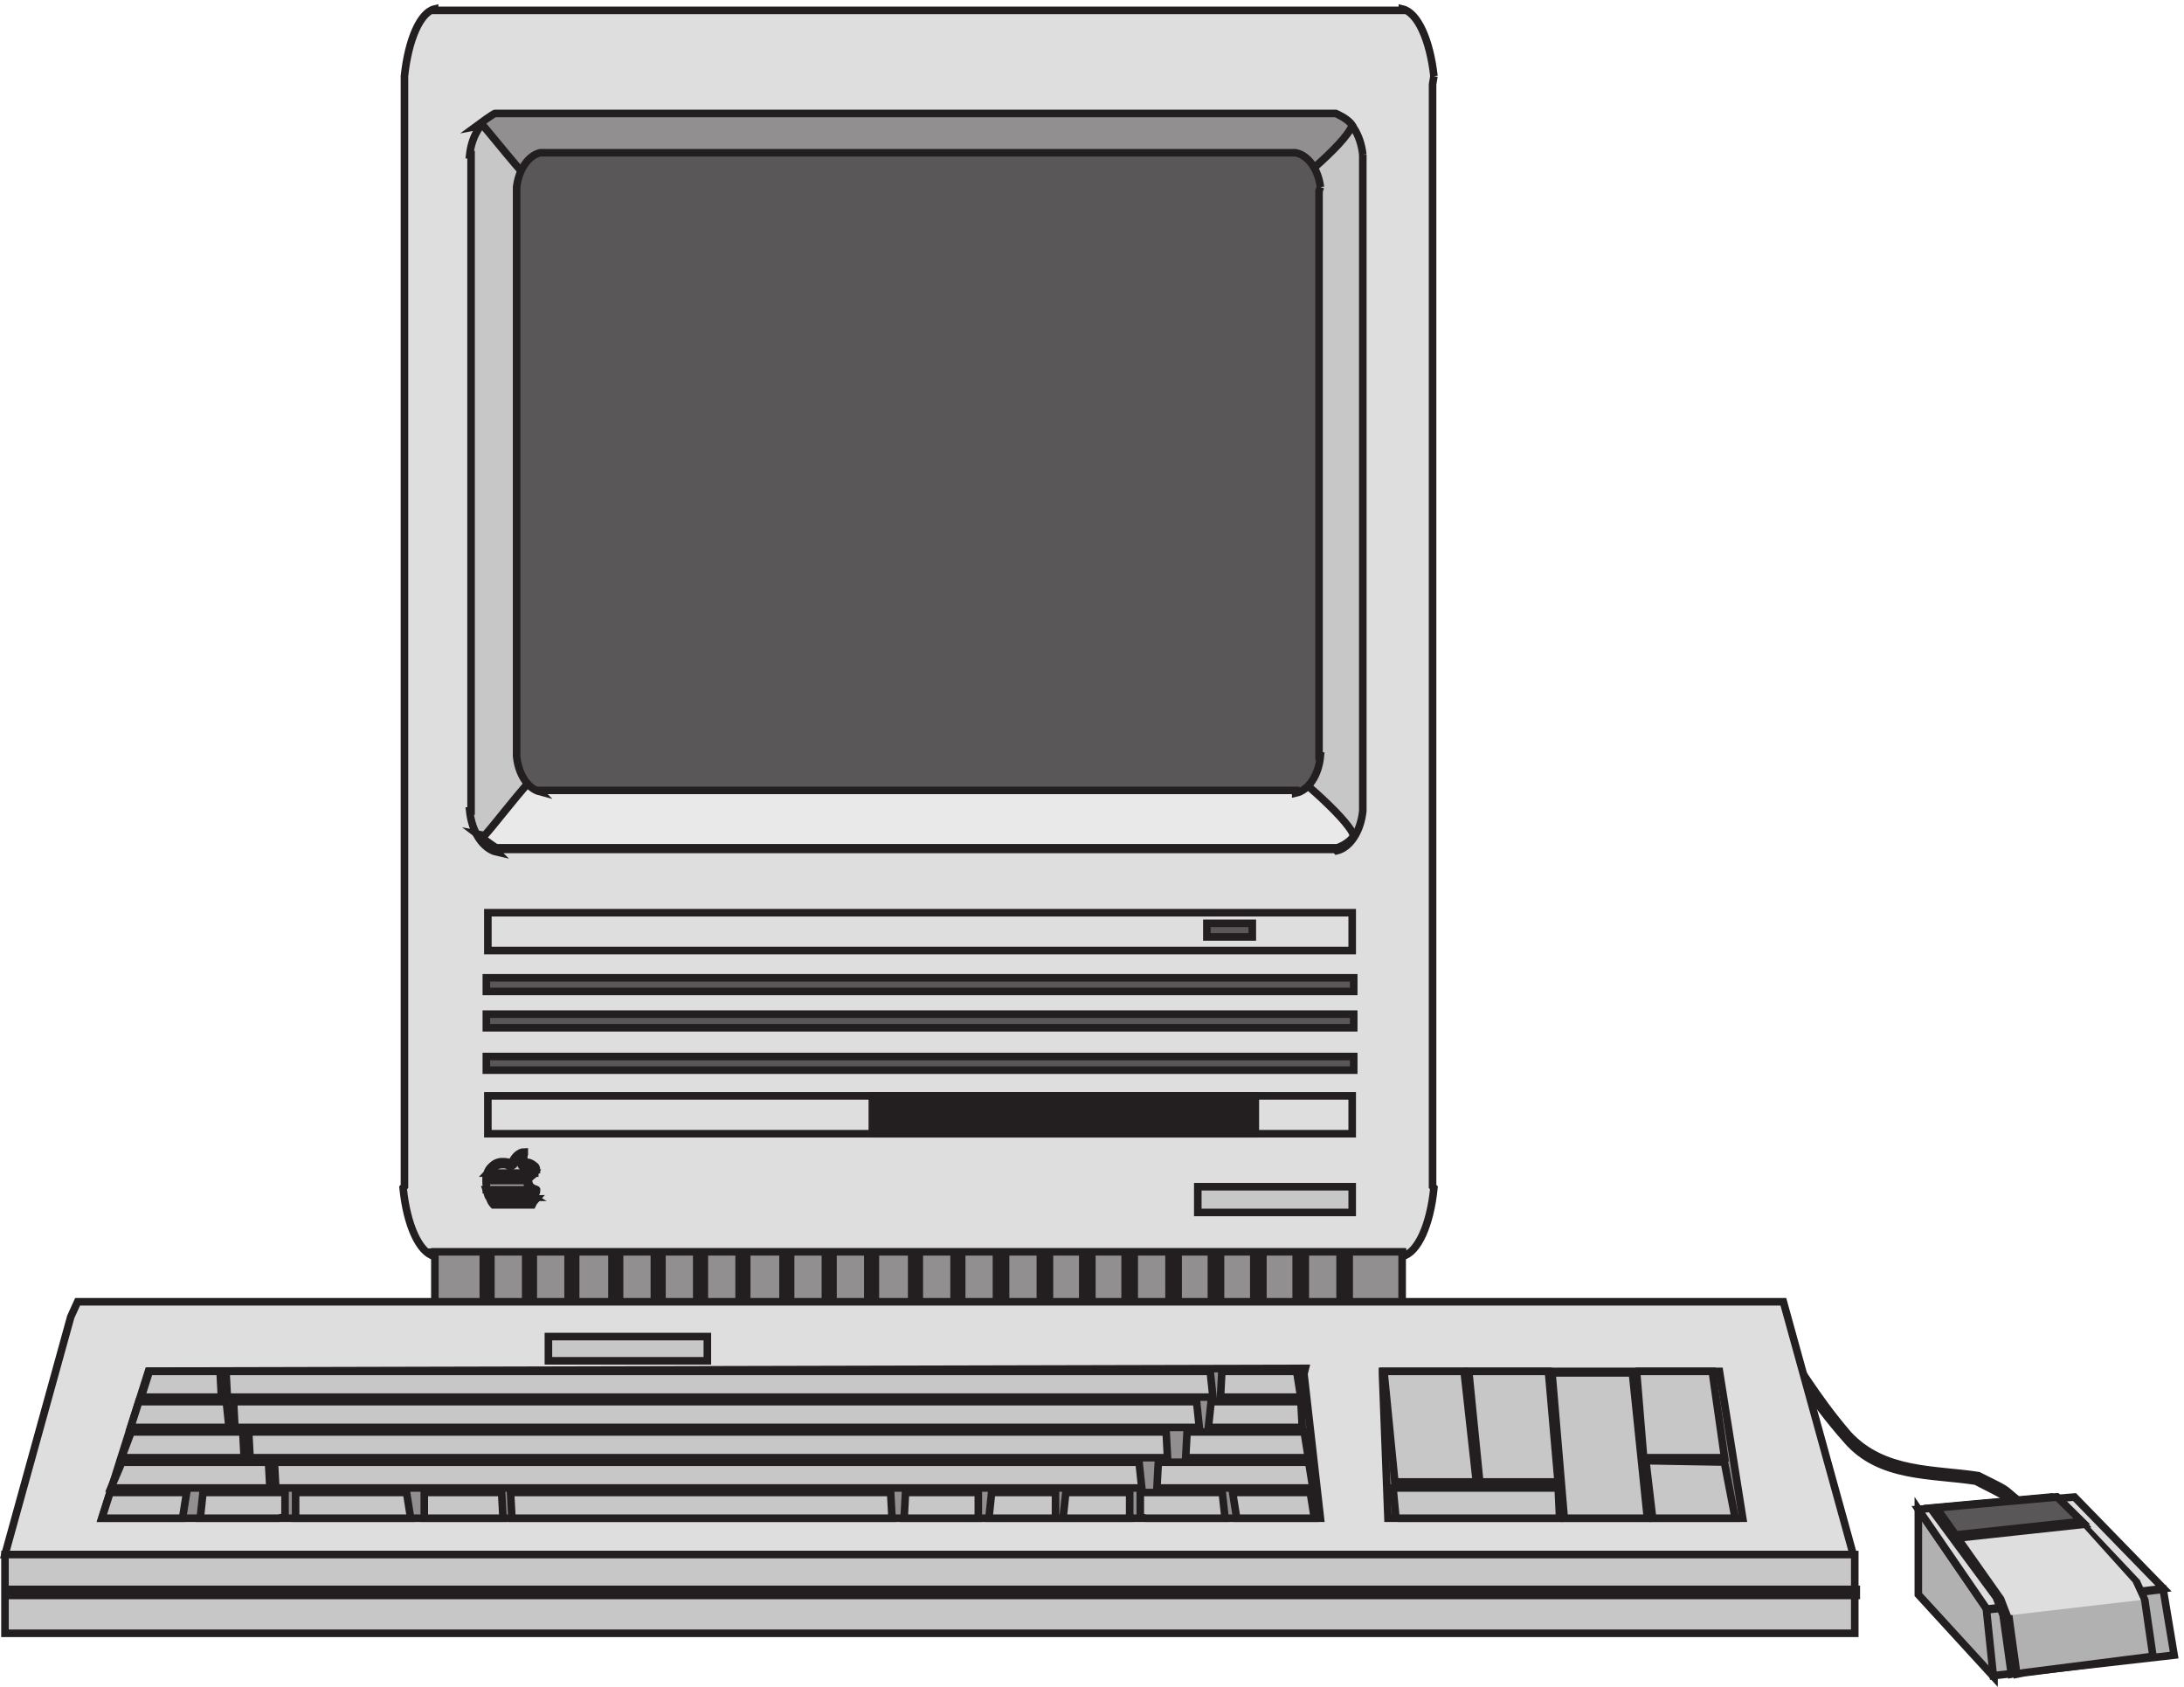 <svg xmlns="http://www.w3.org/2000/svg" xml:space="preserve" width="287.837" height="222.316"><path d="M1669.69 360.664c107.26-1.355 88.25-32.551 160.21-116.633 35.3-37.972 85.53-33.902 128.98-40.683 38.01-18.985 17.65-8.137 52.95-35.258l-1.36 1.355-1.36-5.425c1.36 0 1.36 0 1.36-1.356-35.3 27.121-17.65 16.274-54.31 35.258-43.44 6.781-95.03 2.715-127.62 40.687-74.67 84.082-54.31 115.274-160.21 116.629l1.36 5.426" style="fill:#c8c7c7;fill-opacity:1;fill-rule:evenodd;stroke:none" transform="matrix(.133 0 0 -.133 .213 221.519)"/><path d="M1669.69 360.664c107.26-1.355 88.25-32.551 160.21-116.633 35.3-37.972 85.53-33.902 128.98-40.683 38.01-18.985 17.65-8.137 52.95-35.258l-1.36 1.355-1.36-5.425c1.36 0 1.36 0 1.36-1.356-35.3 27.121-17.65 16.274-54.31 35.258-43.44 6.781-95.03 2.715-127.62 40.687-74.67 84.082-54.31 115.274-160.21 116.629l1.36 5.426" style="fill:none;stroke:#231f20;stroke-width:7.5;stroke-linecap:butt;stroke-linejoin:miter;stroke-miterlimit:10;stroke-dasharray:none;stroke-opacity:1" transform="matrix(.133 0 0 -.133 .213 221.519)"/><path d="m1974.33 5.027-6.82 65.508-68.18 99.629V85.547l75-81.883" style="fill:#b2b1b1;fill-opacity:1;fill-rule:evenodd;stroke:none" transform="matrix(.133 0 0 -.133 .213 221.519)"/><path d="m1974.33 5.027-6.82 65.508-68.18 99.629V85.547l75-81.883z" style="fill:none;stroke:#231f20;stroke-width:7.5;stroke-linecap:butt;stroke-linejoin:miter;stroke-miterlimit:10;stroke-dasharray:none;stroke-opacity:1" transform="matrix(.133 0 0 -.133 .213 221.519)"/><path d="m1966.83 70.305 175.14 20.36 10.86-65.145-179.21-20.356Z" style="fill:#b2b1b1;fill-opacity:1;fill-rule:evenodd;stroke:none" transform="matrix(.133 0 0 -.133 .213 221.519)"/><path d="m1966.83 70.305 175.14 20.36 10.86-65.145-179.21-20.356Z" style="fill:none;stroke:#231f20;stroke-width:7.5;stroke-linecap:butt;stroke-linejoin:miter;stroke-miterlimit:10;stroke-dasharray:none;stroke-opacity:1" transform="matrix(.133 0 0 -.133 .213 221.519)"/><path d="m2142.33 91.469-88.24 90.695-154.76-12.184 67.88-98.816 175.12 20.305" style="fill:#dedede;fill-opacity:1;fill-rule:evenodd;stroke:none" transform="matrix(.133 0 0 -.133 .213 221.519)"/><path d="m2142.33 91.469-88.24 90.695-154.76-12.184 67.88-98.816z" style="fill:none;stroke:#231f20;stroke-width:7.5;stroke-linecap:butt;stroke-linejoin:miter;stroke-miterlimit:10;stroke-dasharray:none;stroke-opacity:1" transform="matrix(.133 0 0 -.133 .213 221.519)"/><path d="m1991.48 6.664-8.15 58.5-6.79 17.684-65.21 88.433 119.55 10.883 80.15-84.351 8.15-17.684 8.15-55.781-129.06-16.325" style="fill:#e9e9e9;fill-opacity:1;fill-rule:evenodd;stroke:none" transform="matrix(.133 0 0 -.133 .213 221.519)"/><path d="m1991.48 6.664-8.15 58.5-6.79 17.684-65.21 88.433 119.55 10.883 80.15-84.351 8.15-17.684 8.15-55.781-129.06-16.325z" style="fill:none;stroke:#231f20;stroke-width:7.5;stroke-linecap:butt;stroke-linejoin:miter;stroke-miterlimit:10;stroke-dasharray:none;stroke-opacity:1" transform="matrix(.133 0 0 -.133 .213 221.519)"/><path d="m1996.93 6.664-8.1 58.5-6.74 17.684-64.76 88.433 118.72 10.883 79.59-84.351 8.09-17.684 8.1-55.781-128.16-16.325" style="fill:#b2b1b1;fill-opacity:1;fill-rule:evenodd;stroke:none" transform="matrix(.133 0 0 -.133 .213 221.519)"/><path d="m1996.93 6.664-8.1 58.5-6.74 17.684-64.76 88.433 118.72 10.883 79.59-84.351 8.09-17.684 8.1-55.781-128.16-16.325z" style="fill:none;stroke:#231f20;stroke-width:7.5;stroke-linecap:butt;stroke-linejoin:miter;stroke-miterlimit:10;stroke-dasharray:none;stroke-opacity:1" transform="matrix(.133 0 0 -.133 .213 221.519)"/><path d="m2035.75 182.164-113.92-10.883 62.38-88.433 6.79-17.684 128.83 14.965-8.14 17.683-75.94 84.352" style="fill:#dedede;fill-opacity:1;fill-rule:evenodd;stroke:none" transform="matrix(.133 0 0 -.133 .213 221.519)"/><path d="m2038.63 179.164-118.3-10.715 18.82-26.785 123.68 13.391-24.2 24.109" style="fill:#231f20;fill-opacity:1;fill-rule:evenodd;stroke:none" transform="matrix(.133 0 0 -.133 .213 221.519)"/><path d="m2038.63 179.164-118.3-10.715 18.82-26.785 123.68 13.391z" style="fill:none;stroke:#231f20;stroke-width:7.5;stroke-linecap:butt;stroke-linejoin:miter;stroke-miterlimit:10;stroke-dasharray:none;stroke-opacity:1" transform="matrix(.133 0 0 -.133 .213 221.519)"/><path d="m2036.88 182.164-119.55-10.715 19.02-26.785 124.98 13.391-24.45 24.109" style="fill:#5a5758;fill-opacity:1;fill-rule:evenodd;stroke:none" transform="matrix(.133 0 0 -.133 .213 221.519)"/><path d="m2036.88 182.164-119.55-10.715 19.02-26.785 124.98 13.391z" style="fill:none;stroke:#231f20;stroke-width:7.5;stroke-linecap:butt;stroke-linejoin:miter;stroke-miterlimit:10;stroke-dasharray:none;stroke-opacity:1" transform="matrix(.133 0 0 -.133 .213 221.519)"/><path d="M1419.33 1590.11c-4 36.13-16.3 63.21-31.24 66.55v-1.36H429.074v1.36c-14.289-3.35-26.062-30.43-29.883-66.55V489.93l-1.359-1.36c3.606-36.66 16.047-64.441 31.242-67.91l-2.715 4.07h961.731v-4.07c15.2 3.481 27.64 31.262 31.24 67.91l-1.36 1.36v1092.03l1.36 8.15" style="fill:#dedede;fill-opacity:1;fill-rule:evenodd;stroke:none" transform="matrix(.133 0 0 -.133 .213 221.519)"/><path d="M1419.33 1590.11c-4 36.13-16.3 63.21-31.24 66.55v-1.36H429.074v1.36c-14.289-3.35-26.062-30.43-29.883-66.55V489.93l-1.359-1.36c3.606-36.66 16.047-64.441 31.242-67.91l-2.715 4.07h961.731v-4.07c15.2 3.481 27.64 31.262 31.24 67.91l-1.36 1.36v1092.03l1.36 8.15" style="fill:none;stroke:#231f20;stroke-width:7.5;stroke-linecap:butt;stroke-linejoin:miter;stroke-miterlimit:10;stroke-dasharray:none;stroke-opacity:1" transform="matrix(.133 0 0 -.133 .213 221.519)"/><path d="M862.832 579.664h379.498v-37.5H862.832v37.5" style="fill:#231f20;fill-opacity:1;fill-rule:evenodd;stroke:none" transform="matrix(.133 0 0 -.133 .213 221.519)"/><path d="M862.832 579.664h379.498v-37.5H862.832Z" style="fill:none;stroke:#231f20;stroke-width:7.5;stroke-linecap:butt;stroke-linejoin:miter;stroke-miterlimit:10;stroke-dasharray:none;stroke-opacity:1" transform="matrix(.133 0 0 -.133 .213 221.519)"/><path d="M481.832 579.664h856.498v-37.5H481.832Zm0 181.5h856.498v-37.5H481.832Z" style="fill:none;stroke:#231f20;stroke-width:7.5;stroke-linecap:butt;stroke-linejoin:miter;stroke-miterlimit:10;stroke-dasharray:none;stroke-opacity:1" transform="matrix(.133 0 0 -.133 .213 221.519)"/><path d="M480.332 696.664h859.498v-13.5H480.332v13.5" style="fill:#5a5758;fill-opacity:1;fill-rule:evenodd;stroke:none" transform="matrix(.133 0 0 -.133 .213 221.519)"/><path d="M480.332 696.664h859.498v-13.5H480.332Z" style="fill:none;stroke:#231f20;stroke-width:7.5;stroke-linecap:butt;stroke-linejoin:miter;stroke-miterlimit:10;stroke-dasharray:none;stroke-opacity:1" transform="matrix(.133 0 0 -.133 .213 221.519)"/><path d="M480.332 660.664h859.498v-13.5H480.332v13.5" style="fill:#5a5758;fill-opacity:1;fill-rule:evenodd;stroke:none" transform="matrix(.133 0 0 -.133 .213 221.519)"/><path d="M480.332 660.664h859.498v-13.5H480.332Z" style="fill:none;stroke:#231f20;stroke-width:7.5;stroke-linecap:butt;stroke-linejoin:miter;stroke-miterlimit:10;stroke-dasharray:none;stroke-opacity:1" transform="matrix(.133 0 0 -.133 .213 221.519)"/><path d="M480.332 618.664h859.498v-13.5H480.332v13.5" style="fill:#5a5758;fill-opacity:1;fill-rule:evenodd;stroke:none" transform="matrix(.133 0 0 -.133 .213 221.519)"/><path d="M480.332 618.664h859.498v-13.5H480.332Z" style="fill:none;stroke:#231f20;stroke-width:7.5;stroke-linecap:butt;stroke-linejoin:miter;stroke-miterlimit:10;stroke-dasharray:none;stroke-opacity:1" transform="matrix(.133 0 0 -.133 .213 221.519)"/><path d="M1194.33 750.664h45v-13.5h-45v13.5" style="fill:#5a5758;fill-opacity:1;fill-rule:evenodd;stroke:none" transform="matrix(.133 0 0 -.133 .213 221.519)"/><path d="M1194.33 750.664h45v-13.5h-45z" style="fill:none;stroke:#231f20;stroke-width:7.5;stroke-linecap:butt;stroke-linejoin:miter;stroke-miterlimit:10;stroke-dasharray:none;stroke-opacity:1" transform="matrix(.133 0 0 -.133 .213 221.519)"/><path d="M1185.33 489.664h153v-25.5h-153v25.5" style="fill:#c8c7c7;fill-opacity:1;fill-rule:evenodd;stroke:none" transform="matrix(.133 0 0 -.133 .213 221.519)"/><path d="M1185.33 489.664h153v-25.5h-153z" style="fill:none;stroke:#231f20;stroke-width:7.5;stroke-linecap:butt;stroke-linejoin:miter;stroke-miterlimit:10;stroke-dasharray:none;stroke-opacity:1" transform="matrix(.133 0 0 -.133 .213 221.519)"/><path d="M429.332 425.164h958.498v-57H429.332v57" style="fill:#918f90;fill-opacity:1;fill-rule:evenodd;stroke:none" transform="matrix(.133 0 0 -.133 .213 221.519)"/><path d="M429.332 425.164h958.498v-57H429.332Z" style="fill:none;stroke:#231f20;stroke-width:7.5;stroke-linecap:butt;stroke-linejoin:miter;stroke-miterlimit:10;stroke-dasharray:none;stroke-opacity:1" transform="matrix(.133 0 0 -.133 .213 221.519)"/><path d="M477.332 422.164h7.5v-46.5h-7.5v46.5" style="fill:#231f20;fill-opacity:1;fill-rule:evenodd;stroke:none" transform="matrix(.133 0 0 -.133 .213 221.519)"/><path d="M477.332 422.164h7.5v-46.5h-7.5z" style="fill:none;stroke:#231f20;stroke-width:7.5;stroke-linecap:butt;stroke-linejoin:miter;stroke-miterlimit:10;stroke-dasharray:none;stroke-opacity:1" transform="matrix(.133 0 0 -.133 .213 221.519)"/><path d="M519.332 422.164h7.5v-46.5h-7.5v46.5" style="fill:#231f20;fill-opacity:1;fill-rule:evenodd;stroke:none" transform="matrix(.133 0 0 -.133 .213 221.519)"/><path d="M519.332 422.164h7.5v-46.5h-7.5z" style="fill:none;stroke:#231f20;stroke-width:7.5;stroke-linecap:butt;stroke-linejoin:miter;stroke-miterlimit:10;stroke-dasharray:none;stroke-opacity:1" transform="matrix(.133 0 0 -.133 .213 221.519)"/><path d="M561.332 422.164h7.5v-46.5h-7.5v46.5" style="fill:#231f20;fill-opacity:1;fill-rule:evenodd;stroke:none" transform="matrix(.133 0 0 -.133 .213 221.519)"/><path d="M561.332 422.164h7.5v-46.5h-7.5z" style="fill:none;stroke:#231f20;stroke-width:7.5;stroke-linecap:butt;stroke-linejoin:miter;stroke-miterlimit:10;stroke-dasharray:none;stroke-opacity:1" transform="matrix(.133 0 0 -.133 .213 221.519)"/><path d="M604.832 422.164h7.5v-46.5h-7.5v46.5" style="fill:#231f20;fill-opacity:1;fill-rule:evenodd;stroke:none" transform="matrix(.133 0 0 -.133 .213 221.519)"/><path d="M604.832 422.164h7.5v-46.5h-7.5z" style="fill:none;stroke:#231f20;stroke-width:7.5;stroke-linecap:butt;stroke-linejoin:miter;stroke-miterlimit:10;stroke-dasharray:none;stroke-opacity:1" transform="matrix(.133 0 0 -.133 .213 221.519)"/><path d="M646.832 422.164h7.5v-46.5h-7.5v46.5" style="fill:#231f20;fill-opacity:1;fill-rule:evenodd;stroke:none" transform="matrix(.133 0 0 -.133 .213 221.519)"/><path d="M646.832 422.164h7.5v-46.5h-7.5z" style="fill:none;stroke:#231f20;stroke-width:7.5;stroke-linecap:butt;stroke-linejoin:miter;stroke-miterlimit:10;stroke-dasharray:none;stroke-opacity:1" transform="matrix(.133 0 0 -.133 .213 221.519)"/><path d="M688.832 422.164h7.5v-46.5h-7.5v46.5" style="fill:#231f20;fill-opacity:1;fill-rule:evenodd;stroke:none" transform="matrix(.133 0 0 -.133 .213 221.519)"/><path d="M688.832 422.164h7.5v-46.5h-7.5z" style="fill:none;stroke:#231f20;stroke-width:7.5;stroke-linecap:butt;stroke-linejoin:miter;stroke-miterlimit:10;stroke-dasharray:none;stroke-opacity:1" transform="matrix(.133 0 0 -.133 .213 221.519)"/><path d="M730.832 422.164h7.5v-46.5h-7.5v46.5" style="fill:#231f20;fill-opacity:1;fill-rule:evenodd;stroke:none" transform="matrix(.133 0 0 -.133 .213 221.519)"/><path d="M730.832 422.164h7.5v-46.5h-7.5z" style="fill:none;stroke:#231f20;stroke-width:7.5;stroke-linecap:butt;stroke-linejoin:miter;stroke-miterlimit:10;stroke-dasharray:none;stroke-opacity:1" transform="matrix(.133 0 0 -.133 .213 221.519)"/><path d="M774.332 422.164h7.5v-46.5h-7.5v46.5" style="fill:#231f20;fill-opacity:1;fill-rule:evenodd;stroke:none" transform="matrix(.133 0 0 -.133 .213 221.519)"/><path d="M774.332 422.164h7.5v-46.5h-7.5z" style="fill:none;stroke:#231f20;stroke-width:7.5;stroke-linecap:butt;stroke-linejoin:miter;stroke-miterlimit:10;stroke-dasharray:none;stroke-opacity:1" transform="matrix(.133 0 0 -.133 .213 221.519)"/><path d="M816.332 422.164h7.5v-46.5h-7.5v46.5" style="fill:#231f20;fill-opacity:1;fill-rule:evenodd;stroke:none" transform="matrix(.133 0 0 -.133 .213 221.519)"/><path d="M816.332 422.164h7.5v-46.5h-7.5z" style="fill:none;stroke:#231f20;stroke-width:7.5;stroke-linecap:butt;stroke-linejoin:miter;stroke-miterlimit:10;stroke-dasharray:none;stroke-opacity:1" transform="matrix(.133 0 0 -.133 .213 221.519)"/><path d="M858.332 422.164h7.5v-46.5h-7.5v46.5" style="fill:#231f20;fill-opacity:1;fill-rule:evenodd;stroke:none" transform="matrix(.133 0 0 -.133 .213 221.519)"/><path d="M858.332 422.164h7.5v-46.5h-7.5z" style="fill:none;stroke:#231f20;stroke-width:7.5;stroke-linecap:butt;stroke-linejoin:miter;stroke-miterlimit:10;stroke-dasharray:none;stroke-opacity:1" transform="matrix(.133 0 0 -.133 .213 221.519)"/><path d="M901.832 422.164h7.5v-46.5h-7.5v46.5" style="fill:#231f20;fill-opacity:1;fill-rule:evenodd;stroke:none" transform="matrix(.133 0 0 -.133 .213 221.519)"/><path d="M901.832 422.164h7.5v-46.5h-7.5z" style="fill:none;stroke:#231f20;stroke-width:7.5;stroke-linecap:butt;stroke-linejoin:miter;stroke-miterlimit:10;stroke-dasharray:none;stroke-opacity:1" transform="matrix(.133 0 0 -.133 .213 221.519)"/><path d="M943.832 422.164h7.5v-46.5h-7.5v46.5" style="fill:#231f20;fill-opacity:1;fill-rule:evenodd;stroke:none" transform="matrix(.133 0 0 -.133 .213 221.519)"/><path d="M943.832 422.164h7.5v-46.5h-7.5z" style="fill:none;stroke:#231f20;stroke-width:7.5;stroke-linecap:butt;stroke-linejoin:miter;stroke-miterlimit:10;stroke-dasharray:none;stroke-opacity:1" transform="matrix(.133 0 0 -.133 .213 221.519)"/><path d="M985.832 422.164h9v-46.5h-9v46.5" style="fill:#231f20;fill-opacity:1;fill-rule:evenodd;stroke:none" transform="matrix(.133 0 0 -.133 .213 221.519)"/><path d="M985.832 422.164h9v-46.5h-9z" style="fill:none;stroke:#231f20;stroke-width:7.5;stroke-linecap:butt;stroke-linejoin:miter;stroke-miterlimit:10;stroke-dasharray:none;stroke-opacity:1" transform="matrix(.133 0 0 -.133 .213 221.519)"/><path d="M1029.33 422.164h9v-46.5h-9v46.5" style="fill:#231f20;fill-opacity:1;fill-rule:evenodd;stroke:none" transform="matrix(.133 0 0 -.133 .213 221.519)"/><path d="M1029.33 422.164h9v-46.5h-9z" style="fill:none;stroke:#231f20;stroke-width:7.5;stroke-linecap:butt;stroke-linejoin:miter;stroke-miterlimit:10;stroke-dasharray:none;stroke-opacity:1" transform="matrix(.133 0 0 -.133 .213 221.519)"/><path d="M1071.33 422.164h9v-46.5h-9v46.5" style="fill:#231f20;fill-opacity:1;fill-rule:evenodd;stroke:none" transform="matrix(.133 0 0 -.133 .213 221.519)"/><path d="M1071.33 422.164h9v-46.5h-9z" style="fill:none;stroke:#231f20;stroke-width:7.5;stroke-linecap:butt;stroke-linejoin:miter;stroke-miterlimit:10;stroke-dasharray:none;stroke-opacity:1" transform="matrix(.133 0 0 -.133 .213 221.519)"/><path d="M1113.33 422.164h9v-46.5h-9v46.5" style="fill:#231f20;fill-opacity:1;fill-rule:evenodd;stroke:none" transform="matrix(.133 0 0 -.133 .213 221.519)"/><path d="M1113.33 422.164h9v-46.5h-9z" style="fill:none;stroke:#231f20;stroke-width:7.5;stroke-linecap:butt;stroke-linejoin:miter;stroke-miterlimit:10;stroke-dasharray:none;stroke-opacity:1" transform="matrix(.133 0 0 -.133 .213 221.519)"/><path d="M1156.83 422.164h9v-46.5h-9v46.5" style="fill:#231f20;fill-opacity:1;fill-rule:evenodd;stroke:none" transform="matrix(.133 0 0 -.133 .213 221.519)"/><path d="M1156.83 422.164h9v-46.5h-9z" style="fill:none;stroke:#231f20;stroke-width:7.5;stroke-linecap:butt;stroke-linejoin:miter;stroke-miterlimit:10;stroke-dasharray:none;stroke-opacity:1" transform="matrix(.133 0 0 -.133 .213 221.519)"/><path d="M1198.83 422.164h9v-46.5h-9v46.5" style="fill:#231f20;fill-opacity:1;fill-rule:evenodd;stroke:none" transform="matrix(.133 0 0 -.133 .213 221.519)"/><path d="M1198.83 422.164h9v-46.5h-9z" style="fill:none;stroke:#231f20;stroke-width:7.5;stroke-linecap:butt;stroke-linejoin:miter;stroke-miterlimit:10;stroke-dasharray:none;stroke-opacity:1" transform="matrix(.133 0 0 -.133 .213 221.519)"/><path d="M1240.83 422.164h9v-46.5h-9v46.5" style="fill:#231f20;fill-opacity:1;fill-rule:evenodd;stroke:none" transform="matrix(.133 0 0 -.133 .213 221.519)"/><path d="M1240.83 422.164h9v-46.5h-9z" style="fill:none;stroke:#231f20;stroke-width:7.5;stroke-linecap:butt;stroke-linejoin:miter;stroke-miterlimit:10;stroke-dasharray:none;stroke-opacity:1" transform="matrix(.133 0 0 -.133 .213 221.519)"/><path d="M1282.83 422.164h9v-46.5h-9v46.5" style="fill:#231f20;fill-opacity:1;fill-rule:evenodd;stroke:none" transform="matrix(.133 0 0 -.133 .213 221.519)"/><path d="M1282.83 422.164h9v-46.5h-9z" style="fill:none;stroke:#231f20;stroke-width:7.5;stroke-linecap:butt;stroke-linejoin:miter;stroke-miterlimit:10;stroke-dasharray:none;stroke-opacity:1" transform="matrix(.133 0 0 -.133 .213 221.519)"/><path d="M1326.33 422.164h9v-46.5h-9v46.5" style="fill:#231f20;fill-opacity:1;fill-rule:evenodd;stroke:none" transform="matrix(.133 0 0 -.133 .213 221.519)"/><path d="M1326.33 422.164h9v-46.5h-9z" style="fill:none;stroke:#231f20;stroke-width:7.5;stroke-linecap:butt;stroke-linejoin:miter;stroke-miterlimit:10;stroke-dasharray:none;stroke-opacity:1" transform="matrix(.133 0 0 -.133 .213 221.519)"/><path d="M517.914 524.164c-5.371 0-10.738-5.883-12.082-10.59-1.34-1.176-12.078 4.707-20.129-3.527-5.371-4.707-5.371-9.414-4.027-17.649 0-9.41 14.762-24.707 24.156-17.648 5.371 3.531 10.738-10.586 20.133 4.707 4.027 4.707 4.027 3.531 4.027 7.059 1.34 1.175-8.054 0-8.054 10.589 0 4.704 6.71 9.411 8.054 9.411 0 0 0 2.351-1.344 3.531-2.683 2.351-6.71 4.703-9.394 3.527-9.395-2.351-2.684 4.707-1.34 8.235" style="fill:#231f20;fill-opacity:1;fill-rule:evenodd;stroke:none" transform="matrix(.133 0 0 -.133 .213 221.519)"/><path d="M517.914 524.164c-5.371 0-10.738-5.883-12.082-10.59-1.34-1.176-12.078 4.707-20.129-3.527-5.371-4.707-5.371-9.414-4.027-17.649 0-9.41 14.762-24.707 24.156-17.648 5.371 3.531 10.738-10.586 20.133 4.707 4.027 4.707 4.027 3.531 4.027 7.059 1.34 1.175-8.054 0-8.054 10.589 0 4.704 6.71 9.411 8.054 9.411 0 0 0 2.351-1.344 3.531-2.683 2.351-6.71 4.703-9.394 3.527-9.395-2.351-2.684 4.707-1.34 8.235z" style="fill:none;stroke:#231f20;stroke-width:7.5;stroke-linecap:butt;stroke-linejoin:miter;stroke-miterlimit:10;stroke-dasharray:none;stroke-opacity:1" transform="matrix(.133 0 0 -.133 .213 221.519)"/><path d="M516.938 522.664c-8.028-1.164-6.692-6.98-10.704-10.469-2.675-1.164-13.379 4.653-20.066-2.328-5.352-4.652-6.691-10.469-5.352-17.449 0-9.305 14.715-24.43 24.082-17.449 5.348 3.492 10.7-9.305 20.067 4.652 4.012 4.652 2.676 3.492 4.012 4.652 0 1.165-8.028 1.165-8.028 11.633 0 4.657 6.692 10.473 6.692 9.309 0 4.652-4.016 8.14-9.368 6.98-8.027-1.164-1.335 5.817-1.335 8.141" style="fill:#706d6e;fill-opacity:1;fill-rule:evenodd;stroke:none" transform="matrix(.133 0 0 -.133 .213 221.519)"/><path d="M516.938 522.664c-8.028-1.164-6.692-6.98-10.704-10.469-2.675-1.164-13.379 4.653-20.066-2.328-5.352-4.652-6.691-10.469-5.352-17.449 0-9.305 14.715-24.43 24.082-17.449 5.348 3.492 10.7-9.305 20.067 4.652 4.012 4.652 2.676 3.492 4.012 4.652 0 1.165-8.028 1.165-8.028 11.633 0 4.657 6.692 10.473 6.692 9.309 0 4.652-4.016 8.14-9.368 6.98-8.027-1.164-1.335 5.817-1.335 8.141z" style="fill:none;stroke:#231f20;stroke-width:7.5;stroke-linecap:butt;stroke-linejoin:miter;stroke-miterlimit:10;stroke-dasharray:none;stroke-opacity:1" transform="matrix(.133 0 0 -.133 .213 221.519)"/><path d="M480.332 486.664h42.398c1.368-3.75 0-5 4.102-7.5h-43.766c-1.367 1.25-1.367 3.75-2.734 7.5" style="fill:#9c9a9a;fill-opacity:1;fill-rule:evenodd;stroke:none" transform="matrix(.133 0 0 -.133 .213 221.519)"/><path d="M480.332 486.664h42.398c1.368-3.75 0-5 4.102-7.5h-43.766c-1.367 1.25-1.367 3.75-2.734 7.5z" style="fill:none;stroke:#231f20;stroke-width:7.5;stroke-linecap:butt;stroke-linejoin:miter;stroke-miterlimit:10;stroke-dasharray:none;stroke-opacity:1" transform="matrix(.133 0 0 -.133 .213 221.519)"/><path d="M481.703 503.164h46.629c-1.371-2.5-5.484-3.75-6.855-7.5h-41.145s0 3.75 1.371 7.5" style="fill:#e9e9e9;fill-opacity:1;fill-rule:evenodd;stroke:none" transform="matrix(.133 0 0 -.133 .213 221.519)"/><path d="M481.703 503.164h46.629c-1.371-2.5-5.484-3.75-6.855-7.5h-41.145s0 3.75 1.371 7.5z" style="fill:none;stroke:#231f20;stroke-width:7.5;stroke-linecap:butt;stroke-linejoin:miter;stroke-miterlimit:10;stroke-dasharray:none;stroke-opacity:1" transform="matrix(.133 0 0 -.133 .213 221.519)"/><path d="M520.977 495.664c0-3 0-6 1.355-9h-42v9" style="fill:#a7a5a6;fill-opacity:1;fill-rule:evenodd;stroke:none" transform="matrix(.133 0 0 -.133 .213 221.519)"/><path d="M520.977 495.664c0-3 0-6 1.355-9h-42v9z" style="fill:none;stroke:#231f20;stroke-width:7.5;stroke-linecap:butt;stroke-linejoin:miter;stroke-miterlimit:10;stroke-dasharray:none;stroke-opacity:1" transform="matrix(.133 0 0 -.133 .213 221.519)"/><path d="M481.832 503.164h46.5c0 5.57-6.836 8.356-9.574 6.965-5.469-1.395-4.102 2.785-2.735 5.57 0 0 0 2.785 1.368 2.785 0 2.786 0 4.18-1.368 4.18-9.574-2.785-4.101-16.715-16.41-11.144-10.941 1.394-15.047-5.571-17.781-8.356" style="fill:#c8c7c7;fill-opacity:1;fill-rule:evenodd;stroke:none" transform="matrix(.133 0 0 -.133 .213 221.519)"/><path d="M481.832 503.164h46.5c0 5.57-6.836 8.356-9.574 6.965-5.469-1.395-4.102 2.785-2.735 5.57 0 0 0 2.785 1.368 2.785 0 2.786 0 4.18-1.368 4.18-9.574-2.785-4.101-16.715-16.41-11.144-10.941 1.394-15.047-5.571-17.781-8.356z" style="fill:none;stroke:#231f20;stroke-width:7.5;stroke-linecap:butt;stroke-linejoin:miter;stroke-miterlimit:10;stroke-dasharray:none;stroke-opacity:1" transform="matrix(.133 0 0 -.133 .213 221.519)"/><path d="M483.332 479.164h43.766c1.367 0 1.367-1.5 2.734-1.5-1.367-1.5-2.734-3-4.102-6h-38.292c-1.372 1.5-2.739 3-4.106 7.5" style="fill:#7b7979;fill-opacity:1;fill-rule:evenodd;stroke:none" transform="matrix(.133 0 0 -.133 .213 221.519)"/><path d="M483.332 479.164h43.766c1.367 0 1.367-1.5 2.734-1.5-1.367-1.5-2.734-3-4.102-6h-38.292c-1.372 1.5-2.739 3-4.106 7.5z" style="fill:none;stroke:#231f20;stroke-width:7.5;stroke-linecap:butt;stroke-linejoin:miter;stroke-miterlimit:10;stroke-dasharray:none;stroke-opacity:1" transform="matrix(.133 0 0 -.133 .213 221.519)"/><path d="M1348.83 1512.29c-2.17 20.31-12.63 36.3-25.83 39.37H491.023c-13.937-2.99-24.984-19.02-27.191-39.37h1.359V861.895h-1.359c2.211-21.059 13.258-37.649 27.191-40.735l-2.718 2.715h833.335l1.36-1.355c13.2 3.074 23.66 19.062 25.83 39.375v650.395" style="fill:#c8c7c7;fill-opacity:1;fill-rule:evenodd;stroke:none" transform="matrix(.133 0 0 -.133 .213 221.519)"/><path d="M1348.83 1512.29c-2.17 20.31-12.63 36.3-25.83 39.37H491.023c-13.937-2.99-24.984-19.02-27.191-39.37h1.359V861.895h-1.359c2.211-21.059 13.258-37.649 27.191-40.735l-2.718 2.715h833.335l1.36-1.355c13.2 3.074 23.66 19.062 25.83 39.375v650.395" style="fill:none;stroke:#231f20;stroke-width:7.5;stroke-linecap:butt;stroke-linejoin:miter;stroke-miterlimit:10;stroke-dasharray:none;stroke-opacity:1" transform="matrix(.133 0 0 -.133 .213 221.519)"/><path d="m533.855 902.465-14.953 1.348c19.032 0 758.408 1.351 754.328 0-1.35 2.699 59.81-47.25 66.6-66.149-4.07-8.101-16.31-12.152-16.31-12.152H490.359s-1.355 0-19.027 13.5l6.797-1.348c0-2.699 46.211 58.051 50.289 58.051" style="fill:#e9e9e9;fill-opacity:1;fill-rule:evenodd;stroke:none" transform="matrix(.133 0 0 -.133 .213 221.519)"/><path d="m533.855 902.465-14.953 1.348c19.032 0 758.408 1.351 754.328 0-1.35 2.699 59.81-47.25 66.6-66.149-4.07-8.101-16.31-12.152-16.31-12.152H490.359s-1.355 0-19.027 13.5l6.797-1.348c0-2.699 46.211 58.051 50.289 58.051z" style="fill:none;stroke:#231f20;stroke-width:7.5;stroke-linecap:butt;stroke-linejoin:miter;stroke-miterlimit:10;stroke-dasharray:none;stroke-opacity:1" transform="matrix(.133 0 0 -.133 .213 221.519)"/><path d="m532.355 1477.57-14.953-1.3c19.032 0 758.408-1.31 754.328 0-1.35-2.61 59.81 45.61 66.6 65.16-4.07 6.52-16.31 11.73-16.31 11.73H488.859s-1.355 0-19.027-13.03l6.797 1.3c0 1.3 46.211-57.34 50.289-57.34" style="fill:#918f90;fill-opacity:1;fill-rule:evenodd;stroke:none" transform="matrix(.133 0 0 -.133 .213 221.519)"/><path d="m532.355 1477.57-14.953-1.3c19.032 0 758.408-1.31 754.328 0-1.35-2.61 59.81 45.61 66.6 65.16-4.07 6.52-16.31 11.73-16.31 11.73H488.859s-1.355 0-19.027-13.03l6.797 1.3c0 1.3 46.211-57.34 50.289-57.34z" style="fill:none;stroke:#231f20;stroke-width:7.5;stroke-linecap:butt;stroke-linejoin:miter;stroke-miterlimit:10;stroke-dasharray:none;stroke-opacity:1" transform="matrix(.133 0 0 -.133 .213 221.519)"/><path d="M1306.83 1480.19c-2.2 17.7-12.09 31.52-24.46 33.97H533.441c-11.726-2.98-20.996-16.63-23.109-33.97V916.344c1.656-17.903 11.066-32.188 23.109-35.324l-1.359 1.359h750.288v-2.719c12.7 2.688 22.74 17.719 24.46 36.684h-1.36v559.776l1.36 4.07" style="fill:#5a5758;fill-opacity:1;fill-rule:evenodd;stroke:none" transform="matrix(.133 0 0 -.133 .213 221.519)"/><path d="M1306.83 1480.19c-2.2 17.7-12.09 31.52-24.46 33.97H533.441c-11.726-2.98-20.996-16.63-23.109-33.97V916.344c1.656-17.903 11.066-32.188 23.109-35.324l-1.359 1.359h750.288v-2.719c12.7 2.688 22.74 17.719 24.46 36.684h-1.36v559.776l1.36 4.07" style="fill:none;stroke:#231f20;stroke-width:7.5;stroke-linecap:butt;stroke-linejoin:miter;stroke-miterlimit:10;stroke-dasharray:none;stroke-opacity:1" transform="matrix(.133 0 0 -.133 .213 221.519)"/><path d="M75.29 375.664h1690.3l69.24-250.5H3.332L68.5 360.688" style="fill:#dedede;fill-opacity:1;fill-rule:evenodd;stroke:none" transform="matrix(.133 0 0 -.133 .213 221.519)"/><path d="M75.29 375.664h1690.3l69.24-250.5H3.332L68.5 360.688Z" style="fill:none;stroke:#231f20;stroke-width:7.5;stroke-linecap:butt;stroke-linejoin:miter;stroke-miterlimit:10;stroke-dasharray:none;stroke-opacity:1" transform="matrix(.133 0 0 -.133 .213 221.519)"/><path d="m1291.89 309.664-1146.374-2.726-46.184-145.774H1306.83l-16.29 143.051" style="fill:#918f90;fill-opacity:1;fill-rule:evenodd;stroke:none" transform="matrix(.133 0 0 -.133 .213 221.519)"/><path d="m1291.89 309.664-1146.374-2.726-46.184-145.774H1306.83l-16.29 143.051z" style="fill:none;stroke:#231f20;stroke-width:7.5;stroke-linecap:butt;stroke-linejoin:miter;stroke-miterlimit:10;stroke-dasharray:none;stroke-opacity:1" transform="matrix(.133 0 0 -.133 .213 221.519)"/><path d="M3.332 125.164H1836.33v-78H3.332v78" style="fill:#c8c7c7;fill-opacity:1;fill-rule:evenodd;stroke:none" transform="matrix(.133 0 0 -.133 .213 221.519)"/><path d="M3.332 125.164H1836.33v-78H3.332Z" style="fill:none;stroke:#231f20;stroke-width:7.5;stroke-linecap:butt;stroke-linejoin:miter;stroke-miterlimit:10;stroke-dasharray:none;stroke-opacity:1" transform="matrix(.133 0 0 -.133 .213 221.519)"/><path d="M10.832 90.664H1837.83v-6H10.832v6" style="fill:#c8c7c7;fill-opacity:1;fill-rule:evenodd;stroke:none" transform="matrix(.133 0 0 -.133 .213 221.519)"/><path d="M10.832 90.664H1837.83v-6H10.832Z" style="fill:none;stroke:#231f20;stroke-width:7.5;stroke-linecap:butt;stroke-linejoin:miter;stroke-miterlimit:10;stroke-dasharray:none;stroke-opacity:1" transform="matrix(.133 0 0 -.133 .213 221.519)"/><path d="M1368.33 306.664h333.92l23.08-145.5h-351.57l-5.43 142.781" style="fill:#918f90;fill-opacity:1;fill-rule:evenodd;stroke:none" transform="matrix(.133 0 0 -.133 .213 221.519)"/><path d="M1368.33 306.664h333.92l23.08-145.5h-351.57l-5.43 142.781z" style="fill:none;stroke:#231f20;stroke-width:7.5;stroke-linecap:butt;stroke-linejoin:miter;stroke-miterlimit:10;stroke-dasharray:none;stroke-opacity:1" transform="matrix(.133 0 0 -.133 .213 221.519)"/><path d="m1381.56 162.527-2.73 28.637h163.63l1.37-30h-159.54" style="fill:#c8c7c7;fill-opacity:1;fill-rule:evenodd;stroke:none" transform="matrix(.133 0 0 -.133 .213 221.519)"/><path d="m1381.56 162.527-2.73 28.637h163.63l1.37-30h-159.54z" style="fill:none;stroke:#231f20;stroke-width:7.5;stroke-linecap:butt;stroke-linejoin:miter;stroke-miterlimit:10;stroke-dasharray:none;stroke-opacity:1" transform="matrix(.133 0 0 -.133 .213 221.519)"/><path d="m1636.04 161.164-6.71 57 77.77-1.359 10.73-55.641h-71.07" style="fill:#c8c7c7;fill-opacity:1;fill-rule:evenodd;stroke:none" transform="matrix(.133 0 0 -.133 .213 221.519)"/><path d="m1636.04 161.164-6.71 57 77.77-1.359 10.73-55.641h-71.07z" style="fill:none;stroke:#231f20;stroke-width:7.5;stroke-linecap:butt;stroke-linejoin:miter;stroke-miterlimit:10;stroke-dasharray:none;stroke-opacity:1" transform="matrix(.133 0 0 -.133 .213 221.519)"/><path d="m1369.83 306.664 10.76-109.5h80.74l-12.11 109.5h-79.39" style="fill:#c8c7c7;fill-opacity:1;fill-rule:evenodd;stroke:none" transform="matrix(.133 0 0 -.133 .213 221.519)"/><path d="m1369.83 306.664 10.76-109.5h80.74l-12.11 109.5z" style="fill:none;stroke:#231f20;stroke-width:7.5;stroke-linecap:butt;stroke-linejoin:miter;stroke-miterlimit:10;stroke-dasharray:none;stroke-opacity:1" transform="matrix(.133 0 0 -.133 .213 221.519)"/><path d="m1620.33 303.949 6.8-82.785h80.2l-12.23 85.5h-73.41" style="fill:#c8c7c7;fill-opacity:1;fill-rule:evenodd;stroke:none" transform="matrix(.133 0 0 -.133 .213 221.519)"/><path d="m1620.33 303.949 6.8-82.785h80.2l-12.23 85.5h-73.41z" style="fill:none;stroke:#231f20;stroke-width:7.5;stroke-linecap:butt;stroke-linejoin:miter;stroke-miterlimit:10;stroke-dasharray:none;stroke-opacity:1" transform="matrix(.133 0 0 -.133 .213 221.519)"/><path d="m1453.83 306.664 10.89-109.5h77.61l-9.53 109.5h-78.97" style="fill:#c8c7c7;fill-opacity:1;fill-rule:evenodd;stroke:none" transform="matrix(.133 0 0 -.133 .213 221.519)"/><path d="m1453.83 306.664 10.89-109.5h77.61l-9.53 109.5z" style="fill:none;stroke:#231f20;stroke-width:7.5;stroke-linecap:butt;stroke-linejoin:miter;stroke-miterlimit:10;stroke-dasharray:none;stroke-opacity:1" transform="matrix(.133 0 0 -.133 .213 221.519)"/><path d="m1536.33 305.164 12.15-144h82.35l-14.85 144h-79.65" style="fill:#c8c7c7;fill-opacity:1;fill-rule:evenodd;stroke:none" transform="matrix(.133 0 0 -.133 .213 221.519)"/><path d="m1536.33 305.164 12.15-144h82.35l-14.85 144z" style="fill:none;stroke:#231f20;stroke-width:7.5;stroke-linecap:butt;stroke-linejoin:miter;stroke-miterlimit:10;stroke-dasharray:none;stroke-opacity:1" transform="matrix(.133 0 0 -.133 .213 221.519)"/><path d="m222.332 306.664 1.356-25.5h976.642l-2.71 25.5z" style="fill:#c8c7c7;fill-opacity:1;fill-rule:evenodd;stroke:none" transform="matrix(.133 0 0 -.133 .213 221.519)"/><path d="m222.332 306.664 1.356-25.5h976.642l-2.71 25.5z" style="fill:none;stroke:#231f20;stroke-width:7.5;stroke-linecap:butt;stroke-linejoin:miter;stroke-miterlimit:10;stroke-dasharray:none;stroke-opacity:1" transform="matrix(.133 0 0 -.133 .213 221.519)"/><path d="m229.832 276.664 1.359-25.5h955.639l-2.71 25.5z" style="fill:#c8c7c7;fill-opacity:1;fill-rule:evenodd;stroke:none" transform="matrix(.133 0 0 -.133 .213 221.519)"/><path d="m229.832 276.664 1.359-25.5h955.639l-2.71 25.5z" style="fill:none;stroke:#231f20;stroke-width:7.5;stroke-linecap:butt;stroke-linejoin:miter;stroke-miterlimit:10;stroke-dasharray:none;stroke-opacity:1" transform="matrix(.133 0 0 -.133 .213 221.519)"/><path d="m244.832 246.664 1.359-25.5h909.139l-1.36 25.5z" style="fill:#c8c7c7;fill-opacity:1;fill-rule:evenodd;stroke:none" transform="matrix(.133 0 0 -.133 .213 221.519)"/><path d="m244.832 246.664 1.359-25.5h909.139l-1.36 25.5z" style="fill:none;stroke:#231f20;stroke-width:7.5;stroke-linecap:butt;stroke-linejoin:miter;stroke-miterlimit:10;stroke-dasharray:none;stroke-opacity:1" transform="matrix(.133 0 0 -.133 .213 221.519)"/><path d="m270.332 216.664 1.359-25.5h858.139l-2.71 25.5z" style="fill:#c8c7c7;fill-opacity:1;fill-rule:evenodd;stroke:none" transform="matrix(.133 0 0 -.133 .213 221.519)"/><path d="m270.332 216.664 1.359-25.5h858.139l-2.71 25.5z" style="fill:none;stroke:#231f20;stroke-width:7.5;stroke-linecap:butt;stroke-linejoin:miter;stroke-miterlimit:10;stroke-dasharray:none;stroke-opacity:1" transform="matrix(.133 0 0 -.133 .213 221.519)"/><path d="m504.332 186.664 1.359-25.5h376.641l-1.359 25.5z" style="fill:#c8c7c7;fill-opacity:1;fill-rule:evenodd;stroke:none" transform="matrix(.133 0 0 -.133 .213 221.519)"/><path d="m504.332 186.664 1.359-25.5h376.641l-1.359 25.5z" style="fill:none;stroke:#231f20;stroke-width:7.5;stroke-linecap:butt;stroke-linejoin:miter;stroke-miterlimit:10;stroke-dasharray:none;stroke-opacity:1" transform="matrix(.133 0 0 -.133 .213 221.519)"/><path d="m495.465 186.664 1.367-25.5h-78v25.5h71.16" style="fill:#c8c7c7;fill-opacity:1;fill-rule:evenodd;stroke:none" transform="matrix(.133 0 0 -.133 .213 221.519)"/><path d="m495.465 186.664 1.367-25.5h-78v25.5h71.16z" style="fill:none;stroke:#231f20;stroke-width:7.5;stroke-linecap:butt;stroke-linejoin:miter;stroke-miterlimit:10;stroke-dasharray:none;stroke-opacity:1" transform="matrix(.133 0 0 -.133 .213 221.519)"/><path d="M291.332 186.664v-25.5h114l-4.07 25.5h-97.715" style="fill:#c8c7c7;fill-opacity:1;fill-rule:evenodd;stroke:none" transform="matrix(.133 0 0 -.133 .213 221.519)"/><path d="M291.332 186.664v-25.5h114l-4.07 25.5h-97.715z" style="fill:none;stroke:#231f20;stroke-width:7.5;stroke-linecap:butt;stroke-linejoin:miter;stroke-miterlimit:10;stroke-dasharray:none;stroke-opacity:1" transform="matrix(.133 0 0 -.133 .213 221.519)"/><path d="M280.832 162.504v24.16h-81.289l-2.711-25.5h77.227" style="fill:#c8c7c7;fill-opacity:1;fill-rule:evenodd;stroke:none" transform="matrix(.133 0 0 -.133 .213 221.519)"/><path d="M280.832 162.504v24.16h-81.289l-2.711-25.5h77.227z" style="fill:none;stroke:#231f20;stroke-width:7.5;stroke-linecap:butt;stroke-linejoin:miter;stroke-miterlimit:10;stroke-dasharray:none;stroke-opacity:1" transform="matrix(.133 0 0 -.133 .213 221.519)"/><path d="m183.332 186.664-4.062-25.5H99.332l8.129 25.5h59.613" style="fill:#c8c7c7;fill-opacity:1;fill-rule:evenodd;stroke:none" transform="matrix(.133 0 0 -.133 .213 221.519)"/><path d="m183.332 186.664-4.062-25.5H99.332l8.129 25.5h59.613z" style="fill:none;stroke:#231f20;stroke-width:7.5;stroke-linecap:butt;stroke-linejoin:miter;stroke-miterlimit:10;stroke-dasharray:none;stroke-opacity:1" transform="matrix(.133 0 0 -.133 .213 221.519)"/><path d="m264.477 216.664 1.355-25.5h-157.5l10.863 25.5h130.344" style="fill:#c8c7c7;fill-opacity:1;fill-rule:evenodd;stroke:none" transform="matrix(.133 0 0 -.133 .213 221.519)"/><path d="m264.477 216.664 1.355-25.5h-157.5l10.863 25.5h130.344z" style="fill:none;stroke:#231f20;stroke-width:7.5;stroke-linecap:butt;stroke-linejoin:miter;stroke-miterlimit:10;stroke-dasharray:none;stroke-opacity:1" transform="matrix(.133 0 0 -.133 .213 221.519)"/><path d="m238.969 246.664 1.363-25.5h-121.5l9.559 25.5h103.75" style="fill:#c8c7c7;fill-opacity:1;fill-rule:evenodd;stroke:none" transform="matrix(.133 0 0 -.133 .213 221.519)"/><path d="m238.969 246.664 1.363-25.5h-121.5l9.559 25.5h103.75z" style="fill:none;stroke:#231f20;stroke-width:7.5;stroke-linecap:butt;stroke-linejoin:miter;stroke-miterlimit:10;stroke-dasharray:none;stroke-opacity:1" transform="matrix(.133 0 0 -.133 .213 221.519)"/><path d="m222.625 276.664 2.707-25.5h-97.5l8.125 25.5h73.125" style="fill:#c8c7c7;fill-opacity:1;fill-rule:evenodd;stroke:none" transform="matrix(.133 0 0 -.133 .213 221.519)"/><path d="m222.625 276.664 2.707-25.5h-97.5l8.125 25.5h73.125z" style="fill:none;stroke:#231f20;stroke-width:7.5;stroke-linecap:butt;stroke-linejoin:miter;stroke-miterlimit:10;stroke-dasharray:none;stroke-opacity:1" transform="matrix(.133 0 0 -.133 .213 221.519)"/><path d="m216.484 306.664 1.348-25.5h-79.5l8.086 25.5h57.941" style="fill:#c8c7c7;fill-opacity:1;fill-rule:evenodd;stroke:none" transform="matrix(.133 0 0 -.133 .213 221.519)"/><path d="m216.484 306.664 1.348-25.5h-79.5l8.086 25.5h57.941z" style="fill:none;stroke:#231f20;stroke-width:7.5;stroke-linecap:butt;stroke-linejoin:miter;stroke-miterlimit:10;stroke-dasharray:none;stroke-opacity:1" transform="matrix(.133 0 0 -.133 .213 221.519)"/><path d="m895.695 186.664-1.363-25.5h73.5v25.5h-66.695" style="fill:#c8c7c7;fill-opacity:1;fill-rule:evenodd;stroke:none" transform="matrix(.133 0 0 -.133 .213 221.519)"/><path d="m895.695 186.664-1.363-25.5h73.5v25.5h-66.695z" style="fill:none;stroke:#231f20;stroke-width:7.5;stroke-linecap:butt;stroke-linejoin:miter;stroke-miterlimit:10;stroke-dasharray:none;stroke-opacity:1" transform="matrix(.133 0 0 -.133 .213 221.519)"/><path d="M1044.33 186.664v-25.5h-65.998l2.695 25.5h56.573" style="fill:#c8c7c7;fill-opacity:1;fill-rule:evenodd;stroke:none" transform="matrix(.133 0 0 -.133 .213 221.519)"/><path d="M1044.33 186.664v-25.5h-65.998l2.695 25.5h56.573z" style="fill:none;stroke:#231f20;stroke-width:7.5;stroke-linecap:butt;stroke-linejoin:miter;stroke-miterlimit:10;stroke-dasharray:none;stroke-opacity:1" transform="matrix(.133 0 0 -.133 .213 221.519)"/><path d="M1128.33 162.504v24.16h81.24l2.76-25.5h-78.49" style="fill:#c8c7c7;fill-opacity:1;fill-rule:evenodd;stroke:none" transform="matrix(.133 0 0 -.133 .213 221.519)"/><path d="M1128.33 162.504v24.16h81.24l2.76-25.5h-78.49z" style="fill:none;stroke:#231f20;stroke-width:7.5;stroke-linecap:butt;stroke-linejoin:miter;stroke-miterlimit:10;stroke-dasharray:none;stroke-opacity:1" transform="matrix(.133 0 0 -.133 .213 221.519)"/><path d="M1117.83 186.664v-25.5h-66l2.69 25.5h56.57" style="fill:#c8c7c7;fill-opacity:1;fill-rule:evenodd;stroke:none" transform="matrix(.133 0 0 -.133 .213 221.519)"/><path d="M1117.83 186.664v-25.5h-66l2.69 25.5h56.57z" style="fill:none;stroke:#231f20;stroke-width:7.5;stroke-linecap:butt;stroke-linejoin:miter;stroke-miterlimit:10;stroke-dasharray:none;stroke-opacity:1" transform="matrix(.133 0 0 -.133 .213 221.519)"/><path d="m1219.83 186.664 4.05-25.5h76.95l-4.05 25.5h-60.75" style="fill:#c8c7c7;fill-opacity:1;fill-rule:evenodd;stroke:none" transform="matrix(.133 0 0 -.133 .213 221.519)"/><path d="m1219.83 186.664 4.05-25.5h76.95l-4.05 25.5h-60.75z" style="fill:none;stroke:#231f20;stroke-width:7.5;stroke-linecap:butt;stroke-linejoin:miter;stroke-miterlimit:10;stroke-dasharray:none;stroke-opacity:1" transform="matrix(.133 0 0 -.133 .213 221.519)"/><path d="m1146.2 216.664-1.37-25.5h154.5l-4.1 25.5h-132.62" style="fill:#c8c7c7;fill-opacity:1;fill-rule:evenodd;stroke:none" transform="matrix(.133 0 0 -.133 .213 221.519)"/><path d="m1146.2 216.664-1.37-25.5h154.5l-4.1 25.5h-132.62z" style="fill:none;stroke:#231f20;stroke-width:7.5;stroke-linecap:butt;stroke-linejoin:miter;stroke-miterlimit:10;stroke-dasharray:none;stroke-opacity:1" transform="matrix(.133 0 0 -.133 .213 221.519)"/><path d="m1174.7 246.664-1.37-25.5h121.5l-4.1 25.5h-107.84" style="fill:#c8c7c7;fill-opacity:1;fill-rule:evenodd;stroke:none" transform="matrix(.133 0 0 -.133 .213 221.519)"/><path d="m1174.7 246.664-1.37-25.5h121.5l-4.1 25.5h-107.84z" style="fill:none;stroke:#231f20;stroke-width:7.5;stroke-linecap:butt;stroke-linejoin:miter;stroke-miterlimit:10;stroke-dasharray:none;stroke-opacity:1" transform="matrix(.133 0 0 -.133 .213 221.519)"/><path d="m1209.18 306.664-1.35-25.5h79.5l-4.04 25.5h-63.33" style="fill:#c8c7c7;fill-opacity:1;fill-rule:evenodd;stroke:none" transform="matrix(.133 0 0 -.133 .213 221.519)"/><path d="m1209.18 306.664-1.35-25.5h79.5l-4.04 25.5h-63.33z" style="fill:none;stroke:#231f20;stroke-width:7.5;stroke-linecap:butt;stroke-linejoin:miter;stroke-miterlimit:10;stroke-dasharray:none;stroke-opacity:1" transform="matrix(.133 0 0 -.133 .213 221.519)"/><path d="m1198.53 276.664-2.7-25.5h93l-1.35 25.5h-76.82" style="fill:#c8c7c7;fill-opacity:1;fill-rule:evenodd;stroke:none" transform="matrix(.133 0 0 -.133 .213 221.519)"/><path d="m1198.53 276.664-2.7-25.5h93l-1.35 25.5h-76.82z" style="fill:none;stroke:#231f20;stroke-width:7.5;stroke-linecap:butt;stroke-linejoin:miter;stroke-miterlimit:10;stroke-dasharray:none;stroke-opacity:1" transform="matrix(.133 0 0 -.133 .213 221.519)"/><path d="M541.832 341.164h157.5v-24h-157.5v24" style="fill:#c8c7c7;fill-opacity:1;fill-rule:evenodd;stroke:none" transform="matrix(.133 0 0 -.133 .213 221.519)"/><path d="M541.832 341.164h157.5v-24h-157.5z" style="fill:none;stroke:#231f20;stroke-width:7.5;stroke-linecap:butt;stroke-linejoin:miter;stroke-miterlimit:10;stroke-dasharray:none;stroke-opacity:1" transform="matrix(.133 0 0 -.133 .213 221.519)"/></svg>
